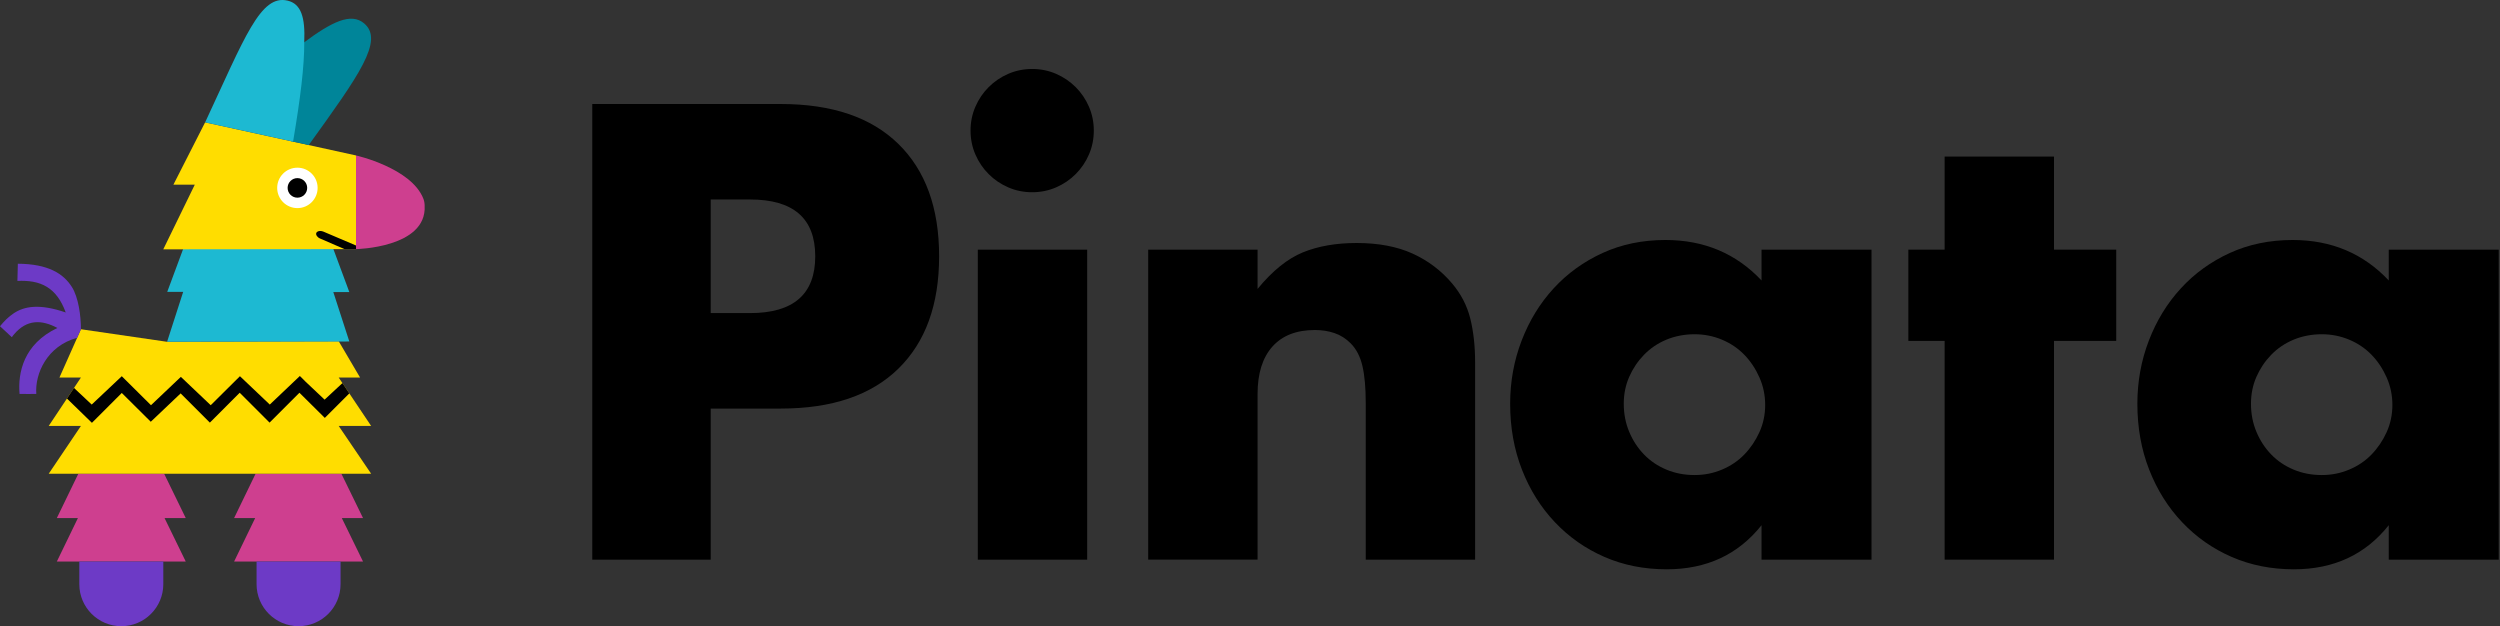 <svg width="1896" height="475" viewBox="0 0 1896 475" fill="none" xmlns="http://www.w3.org/2000/svg">
<rect x="0" y="0" width="1896" height="475" fill="#333333" stroke="none"/>
<path d="M539 424.43H449.18V78.88H592.16C630.96 78.88 660.67 88.96 681.3 109.13C701.92 129.29 712.23 157.71 712.23 194.37C712.23 231.03 701.92 259.45 681.3 279.61C660.68 299.77 630.96 309.86 592.16 309.86H539V424.43ZM539 237.45H568.79C601.79 237.45 618.28 223.09 618.28 194.37C618.28 165.65 601.78 151.29 568.79 151.29H539V237.45Z" fill="black"/>
<path d="M736.06 99.05C736.06 92.63 737.28 86.6 739.73 80.95C742.17 75.3 745.53 70.34 749.81 66.06C754.08 61.79 759.05 58.43 764.7 55.98C770.35 53.54 776.39 52.31 782.8 52.31C789.21 52.31 795.24 53.53 800.9 55.98C806.55 58.43 811.51 61.79 815.79 66.06C820.06 70.34 823.42 75.3 825.87 80.95C828.31 86.61 829.54 92.64 829.54 99.05C829.54 105.46 828.32 111.5 825.87 117.15C823.42 122.81 820.06 127.77 815.79 132.04C811.51 136.32 806.55 139.68 800.9 142.12C795.24 144.57 789.21 145.79 782.8 145.79C776.39 145.79 770.35 144.57 764.7 142.12C759.04 139.68 754.08 136.32 749.81 132.04C745.53 127.77 742.17 122.8 739.73 117.15C737.28 111.5 736.06 105.46 736.06 99.05ZM824.51 189.33V424.43H741.56V189.33H824.51Z" fill="black"/>
<path d="M870.79 189.33H953.74V219.12C965.04 205.37 976.5 196.13 988.11 191.39C999.72 186.66 1013.32 184.29 1028.9 184.29C1045.4 184.29 1059.53 186.97 1071.29 192.31C1083.05 197.66 1093.06 205.22 1101.31 215C1108.03 222.95 1112.61 231.81 1115.06 241.58C1117.5 251.36 1118.73 262.51 1118.73 275.04V424.44H1035.78V305.74C1035.78 294.13 1034.94 284.74 1033.26 277.55C1031.58 270.38 1028.6 264.65 1024.32 260.36C1020.65 256.69 1016.53 254.1 1011.95 252.57C1007.37 251.04 1002.48 250.28 997.28 250.28C983.22 250.28 972.45 254.48 964.97 262.88C957.48 271.29 953.74 283.27 953.74 298.85V424.42H870.79V189.32V189.33Z" fill="black"/>
<path d="M1335.95 189.33H1419.36V424.43H1335.95V398.31C1318.23 420.62 1294.25 431.76 1264 431.76C1246.89 431.76 1231.15 428.62 1216.8 422.37C1202.43 416.11 1189.91 407.33 1179.22 396.02C1168.52 384.72 1160.2 371.43 1154.24 356.15C1148.28 340.88 1145.3 324.23 1145.3 306.2C1145.3 289.4 1148.2 273.43 1154.01 258.31C1159.81 243.19 1167.91 229.98 1178.3 218.67C1188.68 207.37 1201.06 198.43 1215.42 191.86C1229.78 185.29 1245.67 182.01 1263.08 182.01C1292.41 182.01 1316.7 192.25 1335.95 212.71V189.34V189.33ZM1231.46 306.19C1231.46 313.83 1232.84 320.93 1235.59 327.5C1238.34 334.07 1242.08 339.8 1246.82 344.69C1251.55 349.58 1257.2 353.4 1263.78 356.15C1270.35 358.9 1277.45 360.27 1285.09 360.27C1292.73 360.27 1299.37 358.89 1305.94 356.15C1312.51 353.4 1318.16 349.58 1322.9 344.69C1327.63 339.81 1331.45 334.15 1334.36 327.73C1337.26 321.31 1338.71 314.44 1338.71 307.11C1338.71 299.78 1337.26 292.83 1334.36 286.26C1331.45 279.69 1327.64 273.97 1322.9 269.07C1318.16 264.19 1312.51 260.36 1305.94 257.61C1299.37 254.86 1292.42 253.49 1285.09 253.49C1277.76 253.49 1270.35 254.87 1263.78 257.61C1257.21 260.36 1251.56 264.18 1246.82 269.07C1242.08 273.96 1238.34 279.54 1235.59 285.8C1232.84 292.07 1231.46 298.86 1231.46 306.19Z" fill="black"/>
<path d="M1557.75 258.53V424.43H1474.8V258.53H1447.3V189.33H1474.8V118.75H1557.75V189.33H1604.95V258.53H1557.75Z" fill="black"/>
<path d="M1811.63 189.33H1895.04V424.43H1811.63V398.31C1793.91 420.62 1769.93 431.76 1739.68 431.76C1722.57 431.76 1706.83 428.62 1692.48 422.37C1678.11 416.11 1665.59 407.33 1654.9 396.02C1644.2 384.72 1635.88 371.43 1629.92 356.15C1623.96 340.88 1620.98 324.23 1620.98 306.2C1620.98 289.4 1623.88 273.43 1629.69 258.31C1635.49 243.19 1643.59 229.98 1653.98 218.67C1664.36 207.37 1676.74 198.43 1691.1 191.86C1705.46 185.29 1721.35 182.01 1738.76 182.01C1768.09 182.01 1792.38 192.25 1811.63 212.71V189.34V189.33ZM1707.14 306.19C1707.14 313.83 1708.52 320.93 1711.27 327.5C1714.02 334.07 1717.76 339.8 1722.5 344.69C1727.23 349.58 1732.88 353.4 1739.46 356.15C1746.03 358.9 1753.13 360.27 1760.77 360.27C1768.41 360.27 1775.05 358.89 1781.62 356.15C1788.19 353.4 1793.84 349.58 1798.58 344.69C1803.31 339.81 1807.13 334.15 1810.04 327.73C1812.94 321.31 1814.39 314.44 1814.39 307.11C1814.39 299.78 1812.94 292.83 1810.04 286.26C1807.13 279.69 1803.32 273.97 1798.58 269.07C1793.84 264.19 1788.19 260.36 1781.62 257.61C1775.05 254.86 1768.1 253.49 1760.77 253.49C1753.44 253.49 1746.03 254.87 1739.46 257.61C1732.89 260.36 1727.24 264.18 1722.5 269.07C1717.76 273.96 1714.02 279.54 1711.27 285.8C1708.52 292.07 1707.14 298.86 1707.14 306.19Z" fill="black"/>
<path d="M124.79 392.88L140.87 425.86H43.11L59.1 392.88H43.11L59.41 359.27H124.48L140.87 392.88H124.79Z" fill="#CE3F8F"/>
<path d="M60.14 425.86H123.85V443.05C123.85 460.63 109.58 474.9 92 474.9C74.42 474.9 60.15 460.63 60.15 443.05V425.86H60.14Z" fill="#6D3AC6"/>
<path d="M259.22 392.88L275.31 425.86H177.55L193.53 392.88H177.55L193.84 359.27H258.91L275.31 392.88H259.22Z" fill="#CE3F8F"/>
<path d="M194.57 425.86H258.28V443.05C258.28 460.63 244.01 474.9 226.43 474.9C208.85 474.9 194.58 460.63 194.58 443.05V425.86H194.57Z" fill="#6D3AC6"/>
<path d="M256.9 323.09L281.47 359.27H36.95L61.39 323.02H36.95L61.39 286.3H45.09L61.39 249.7L126.49 259.19L256.9 258.82L273.06 286.3H256.85L256.9 286.37L281.47 323.02H256.85L256.9 323.09Z" fill="#FFDD00"/>
<path d="M56.12 294.2L69.55 306.82L92.36 285.32L114.51 307.31L137.16 285.81L159.81 307.31L181.97 285.32L204.61 306.82L227.42 285.15L231.64 289.37L246.18 303.09L259.7 290.54L264.93 298.35L246.34 316.94L246.23 316.83L227.1 297.86L204.45 320.51L181.8 297.86L159.16 320.51L137 298.35L114.35 319.86L92.36 298.02L69.71 320.67L50.78 302.24" fill="black"/>
<path d="M61.38 249.7C61.38 239.3 59.47 225.59 54.59 217.77C48.07 207.34 36.34 200.17 13.53 200.01L13.2 213.04C21.35 212.71 29.17 213.53 35.85 217.76C41.55 221.34 46.28 227.21 49.86 236.99C29.98 230.15 18.58 232.27 10.59 237.48C6.35 240.25 3.1 243.67 0 247.42L8.96 255.73C9.45 254.92 10.1 254.26 10.59 253.61C20.37 242.04 31.61 242.37 43.5 248.72C17.59 261.1 13.52 282.94 14.82 298.74C15.96 298.9 27.53 298.74 27.53 298.74C26.39 283.42 35.68 262.38 58.49 256.19L61.37 249.7H61.38Z" fill="#6D3AC6"/>
<path d="M264.93 258.99L126.73 259.18L138.93 221.34H126.84L138.93 188.76H252.78L264.93 221.51H252.78L264.93 258.99Z" fill="#1DB9D2"/>
<path d="M270 188.93L123.83 189.09L147.73 140.05H131.51L155.56 92.8L270 117.89V188.93Z" fill="#FFDD00"/>
<path d="M270 188.93V117.89C270 117.89 312.07 127.36 321.12 150.79C321.77 152.48 322.05 154.3 322.05 156.11C323.75 187.96 270.01 188.93 270.01 188.93H270Z" fill="#CE3F8F"/>
<path d="M234.13 110.02C272.42 56.91 291.34 30.64 276.19 17.77C266.25 9.3 251.63 16.46 229.79 32.75C228.98 50.18 226.03 74.12 220.49 107.03L234.13 110.02Z" fill="#008599"/>
<path d="M218.19 0.5C197.5 -4.55 185.54 28.6 155.57 92.8L222.27 107.42C227.81 74.51 230.85 50.43 230.74 31.78C231.55 13.04 228.3 2.94 218.19 0.5Z" fill="#1DB9D2"/>
<path d="M225.55 157.83C234.016 157.83 240.88 150.967 240.88 142.5C240.88 134.033 234.016 127.17 225.55 127.17C217.083 127.17 210.22 134.033 210.22 142.5C210.22 150.967 217.083 157.83 225.55 157.83Z" fill="white"/>
<path d="M225.55 149.92C229.648 149.92 232.97 146.598 232.97 142.5C232.97 138.402 229.648 135.08 225.55 135.08C221.452 135.08 218.13 138.402 218.13 142.5C218.13 146.598 221.452 149.92 225.55 149.92Z" fill="black"/>
<path d="M270 186.2V188.93H261.31L242.5 180.79C241.05 180.21 239.14 178.09 239.93 176.56C240.4 175.62 242.28 174.49 245.32 175.68L270 186.19V186.2Z" fill="black"/>
</svg>
